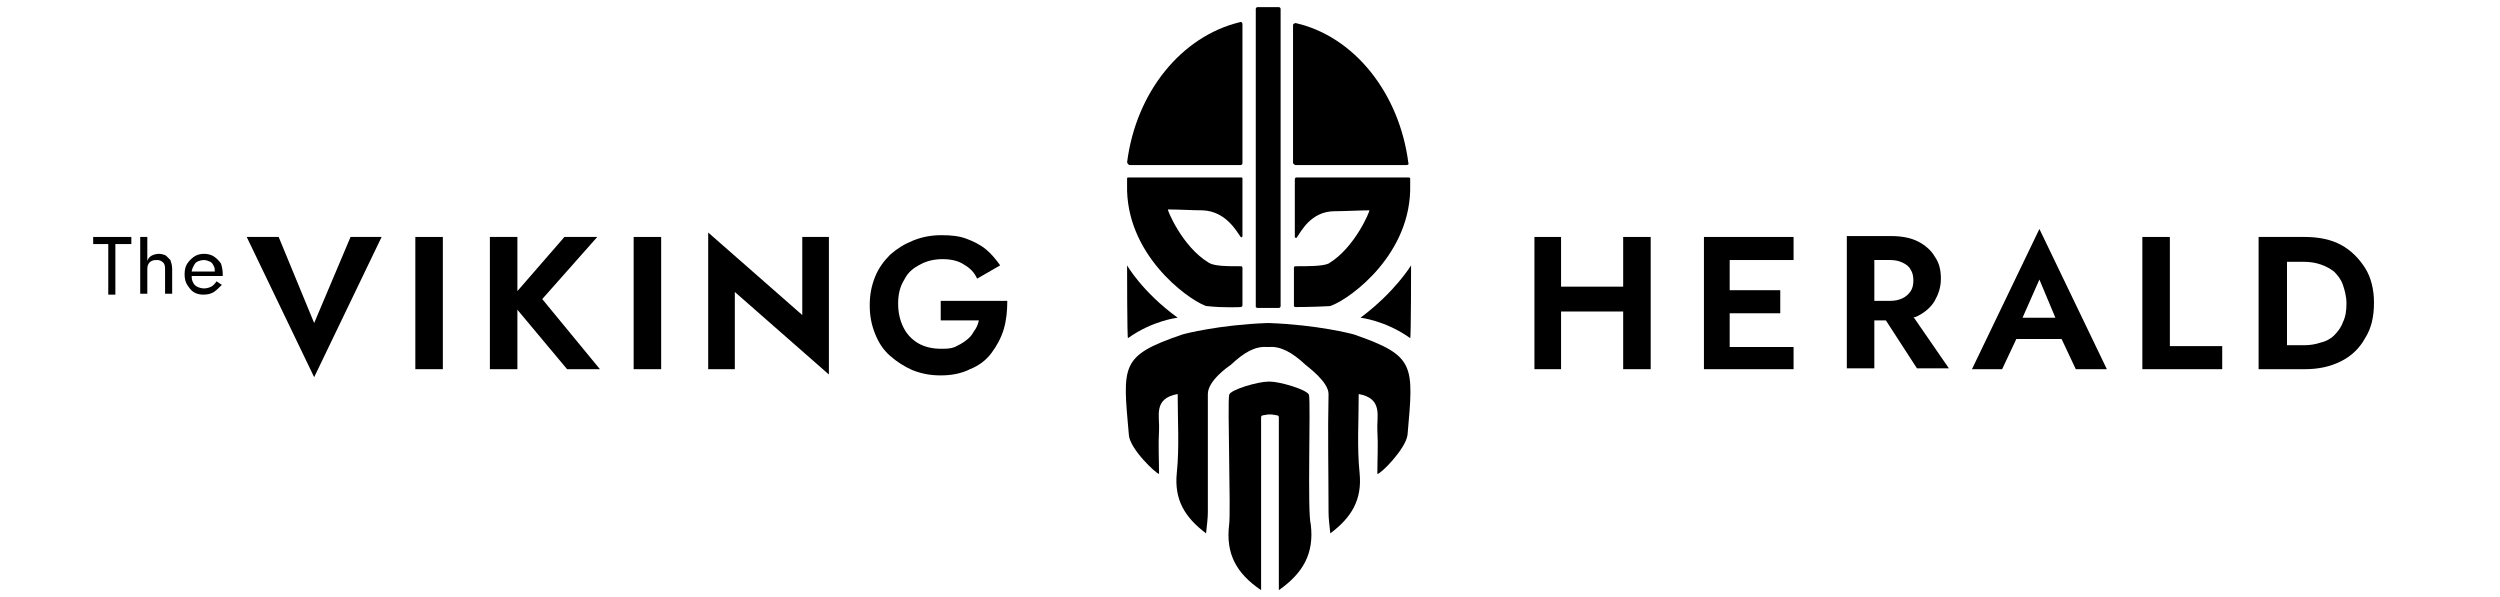 <?xml version="1.0" encoding="utf-8"?>
<!-- Generator: Adobe Illustrator 24.1.0, SVG Export Plug-In . SVG Version: 6.00 Build 0)  -->
<svg version="1.1" id="Layer_1" xmlns="http://www.w3.org/2000/svg" xmlns:xlink="http://www.w3.org/1999/xlink" x="0px" y="0px"
	 viewBox="0 0 281.7 67.3" style="enable-background:new 0 0 281.7 67.3;" xml:space="preserve">
<g>
	<polygon points="35.4,36.4 31.4,26.7 27.8,26.7 35.4,42.5 43,26.7 39.5,26.7 	"/>
	<rect x="46.8" y="26.7" width="3.1" height="14.9"/>
	<polygon points="67.3,26.7 63.6,26.7 58.3,32.8 58.3,26.7 55.2,26.7 55.2,41.6 58.3,41.6 58.3,34.9 63.9,41.6 67.6,41.6 61.1,33.7 
			"/>
	<rect x="71.4" y="26.7" width="3.1" height="14.9"/>
	<polygon points="90.4,35.5 79.8,26.2 79.8,41.6 82.8,41.6 82.8,32.9 93.4,42.2 93.4,26.7 90.4,26.7 	"/>
	<path d="M106,36.1h4.3c-0.1,0.5-0.3,0.9-0.6,1.3c-0.2,0.4-0.5,0.7-0.9,1c-0.4,0.3-0.8,0.5-1.2,0.7c-0.5,0.2-1,0.2-1.6,0.2
		c-0.9,0-1.8-0.2-2.5-0.6s-1.3-1-1.7-1.8s-0.6-1.7-0.6-2.7c0-1,0.2-1.9,0.7-2.7c0.4-0.8,1-1.3,1.8-1.7c0.7-0.4,1.6-0.6,2.5-0.6
		c1,0,1.8,0.2,2.4,0.6c0.7,0.4,1.2,0.9,1.5,1.6l2.6-1.5c-0.5-0.7-1-1.3-1.6-1.8c-0.6-0.5-1.4-0.9-2.2-1.2c-0.8-0.3-1.7-0.4-2.8-0.4
		c-1.2,0-2.2,0.2-3.2,0.6s-1.8,0.9-2.6,1.6c-0.7,0.7-1.3,1.5-1.7,2.5c-0.4,1-0.6,2-0.6,3.2s0.2,2.2,0.6,3.2c0.4,1,0.9,1.8,1.7,2.5
		s1.6,1.2,2.5,1.6c1,0.4,2,0.6,3.2,0.6c1.2,0,2.3-0.2,3.3-0.7c1-0.4,1.8-1,2.4-1.8s1.1-1.7,1.4-2.7c0.3-1,0.4-2.1,0.4-3.2H106V36.1z
		"/>
	<polygon points="182.9,32.3 175.9,32.3 175.9,26.7 172.9,26.7 172.9,41.6 175.9,41.6 175.9,35.1 182.9,35.1 182.9,41.6 186,41.6 
		186,26.7 182.9,26.7 	"/>
	<polygon points="192,26.7 192,41.6 194,41.6 194.9,41.6 202.1,41.6 202.1,39.1 194.9,39.1 194.9,35.3 200.6,35.3 200.6,32.7 
		194.9,32.7 194.9,29.3 202.1,29.3 202.1,26.7 	"/>
	<path d="M216.1,35.6c0.8-0.4,1.5-1,1.9-1.7c0.4-0.7,0.7-1.5,0.7-2.5c0-1-0.2-1.8-0.7-2.5c-0.4-0.7-1.1-1.3-1.9-1.7
		c-0.8-0.4-1.8-0.6-3-0.6h-2H210h-1.9v14.9h3.1v-5.4h1.3l3.5,5.4h3.6l-4-5.8C215.7,35.8,215.9,35.7,216.1,35.6z M211.2,29.3h1.8
		c0.5,0,1,0.1,1.4,0.3c0.4,0.2,0.7,0.4,0.9,0.8c0.2,0.3,0.3,0.7,0.3,1.2s-0.1,0.9-0.3,1.2c-0.2,0.3-0.5,0.6-0.9,0.8
		c-0.4,0.2-0.9,0.3-1.4,0.3h-1.8V29.3z"/>
	<path d="M222.2,41.6h3.4l1.6-3.4h5.1l1.6,3.4h3.5l-7.6-15.8L222.2,41.6z M231.6,35.8h-3.7l1.9-4.3L231.6,35.8z"/>
	<polygon points="244.5,26.7 241.4,26.7 241.4,41.6 250.4,41.6 250.4,39 244.5,39 	"/>
	<path d="M266.5,30.2c-0.7-1.1-1.6-2-2.7-2.6s-2.5-0.9-4.1-0.9h-2h-1.2h-2v14.9h2h1.2h2c1.6,0,2.9-0.3,4.1-0.9
		c1.2-0.6,2.1-1.5,2.7-2.6c0.7-1.1,1-2.4,1-4C267.5,32.7,267.2,31.3,266.5,30.2z M264,36.3c-0.2,0.6-0.6,1.1-1,1.5
		c-0.4,0.4-1,0.7-1.5,0.8c-0.6,0.2-1.2,0.3-1.9,0.3h-1.9v-9.4h1.9c0.7,0,1.3,0.1,1.9,0.3c0.6,0.2,1.1,0.5,1.5,0.8
		c0.4,0.4,0.8,0.9,1,1.5c0.2,0.6,0.4,1.3,0.4,2.1C264.4,35,264.3,35.7,264,36.3z"/>
	<polygon points="10.5,27.5 12.2,27.5 12.2,33.2 13,33.2 13,27.5 14.8,27.5 14.8,26.7 10.5,26.7 	"/>
	<path d="M18.7,28.8c-0.2-0.1-0.5-0.2-0.8-0.2s-0.6,0.1-0.8,0.2c-0.2,0.1-0.4,0.3-0.5,0.6v-2.7h-0.8v6.4h0.8v-2.7
		c0-0.2,0-0.4,0.1-0.6c0.1-0.2,0.2-0.3,0.4-0.4c0.2-0.1,0.4-0.1,0.6-0.1c0.3,0,0.5,0.1,0.7,0.3c0.2,0.2,0.2,0.5,0.2,0.8v2.7h0.8
		v-2.8c0-0.4-0.1-0.7-0.2-1C19.1,29.2,18.9,29,18.7,28.8z"/>
	<path d="M24.1,28.9c-0.3-0.2-0.7-0.3-1.1-0.3c-0.4,0-0.8,0.1-1.1,0.3c-0.3,0.2-0.6,0.5-0.8,0.8c-0.2,0.3-0.3,0.7-0.3,1.2
		c0,0.5,0.1,0.9,0.3,1.2c0.2,0.3,0.4,0.6,0.7,0.8c0.3,0.2,0.7,0.3,1.1,0.3c0.5,0,0.9-0.1,1.2-0.3c0.3-0.2,0.6-0.5,0.9-0.8l-0.6-0.4
		c-0.2,0.3-0.4,0.5-0.6,0.6c-0.2,0.1-0.5,0.2-0.8,0.2c-0.3,0-0.6-0.1-0.8-0.2c-0.2-0.1-0.4-0.3-0.5-0.6c-0.1-0.2-0.1-0.4-0.1-0.6
		h3.5c0,0,0,0,0-0.1s0-0.1,0-0.1c0-0.5-0.1-0.9-0.2-1.2C24.7,29.4,24.4,29.1,24.1,28.9z M22.2,29.5c0.2-0.1,0.5-0.2,0.8-0.2
		c0.2,0,0.5,0.1,0.7,0.2c0.2,0.1,0.3,0.3,0.4,0.5c0.1,0.2,0.1,0.3,0.1,0.6h-2.6c0-0.2,0.1-0.3,0.1-0.4C21.9,29.8,22,29.6,22.2,29.5z
		"/>
	<path d="M152.6,37.7c-0.3-0.1-4.2-1.1-9.6-1.3v0c0,0-0.1,0-0.1,0c0,0-0.1,0-0.1,0v0c-5.4,0.2-9.3,1.2-9.6,1.3
		c-7,2.4-6.7,3.4-6,11.3c0.1,1.6,3.1,4.4,3.4,4.4c0-1.6-0.1-3.3,0-4.9c0.1-1.6-0.7-3.6,2.1-4.1c0,3,0.2,6-0.1,8.9
		c-0.3,3,0.9,5,3.3,6.8c0.1-1,0.2-1.7,0.2-2.4c0-4.4,0-8.9,0-13.3c0-1.5,2.3-3.1,2.6-3.3c1.5-1.4,2.7-2.1,4.1-2v0c0,0,0.1,0,0.1,0
		c0,0,0.1,0,0.1,0v0c1.3-0.1,2.6,0.6,4.1,2c0.2,0.2,2.6,1.9,2.6,3.3c-0.1,4.4,0,8.9,0,13.3c0,0.7,0.1,1.5,0.2,2.4
		c2.4-1.8,3.6-3.8,3.3-6.8c-0.3-2.9-0.1-5.9-0.1-8.9c2.8,0.5,2,2.6,2.1,4.1c0.1,1.6,0,3.3,0,4.9c0.3,0.1,3.2-2.8,3.4-4.4
		C159.3,41.1,159.5,40.1,152.6,37.7z"/>
	<path d="M147.5,44.5c-0.2-0.6-3.3-1.5-4.4-1.5c0,0-0.1,0-0.1,0c0,0-0.1,0-0.1,0c-1.1,0-4.3,0.9-4.4,1.5c-0.2,0.9,0.2,13.2,0,14.6
		c-0.4,3.3,0.8,5.5,3.6,7.4V47c0-0.1,0.1-0.2,0.2-0.2l0.6-0.1c0.1,0,0.1,0,0.2,0c0.1,0,0.1,0,0.2,0l0.6,0.1c0.1,0,0.2,0.1,0.2,0.2
		v19.5c2.7-1.9,4-4.1,3.6-7.4C147.3,57.8,147.7,45.5,147.5,44.5z"/>
	<path d="M153.3,35.8c0,0,2.8,0.3,5.6,2.3c0.1,0,0.1-8.2,0.1-8.2S157.2,32.9,153.3,35.8z"/>
	<path d="M127,29.9c0,0,0,8.3,0.1,8.2c2.8-2,5.6-2.3,5.6-2.3C128.7,32.9,127,29.9,127,29.9z"/>
	<path d="M141.7,34.7h2.4c0.1,0,0.2-0.1,0.2-0.2V1c0-0.1-0.1-0.2-0.2-0.2h-2.4c-0.1,0-0.2,0.1-0.2,0.2v33.6
		C141.5,34.6,141.6,34.7,141.7,34.7z"/>
	<path d="M127.3,18.6h12.5c0.1,0,0.2-0.1,0.2-0.2V2.7c0-0.1-0.1-0.3-0.3-0.2c-6.6,1.6-11.7,7.9-12.7,15.8
		C127.1,18.5,127.2,18.6,127.3,18.6z"/>
	<path d="M135.7,34.4c0.2,0.1,0.3,0.1,0.4,0.1c1.8,0.2,3.7,0.1,3.7,0.1c0.1,0,0.2-0.1,0.2-0.2c0-1.3,0-3.6,0-4.2
		c0-0.2-0.1-0.2-0.2-0.2c-1.5,0-3,0-3.6-0.4c-3-1.8-4.7-6-4.6-6c1.2,0,2.8,0.1,3.9,0.1c2.6,0.1,3.8,2.3,4.3,3c0.1,0.1,0.2,0,0.2-0.1
		v-6.5c0,0,0-0.1-0.1-0.1c-0.1,0-11.3,0-12.8,0c0,0-0.1,0-0.1,0.1c0,0,0,0.6,0,0.7C126.8,28.6,133.7,33.6,135.7,34.4z"/>
	<path d="M145.9,20.2v6.5c0,0.1,0.1,0.1,0.2,0.1c0.5-0.7,1.6-3,4.3-3c1.2,0,2.8-0.1,3.9-0.1c0.1,0-1.6,4.2-4.6,6
		C149,30,147.5,30,146,30c-0.1,0-0.2,0-0.2,0.2c0,0.6,0,2.9,0,4.2c0,0.1,0,0.2,0.2,0.2c0,0,1.9,0,3.7-0.1c0.1,0,0.2,0,0.4-0.1
		c2.1-0.8,9-5.8,8.8-13.6c0,0,0-0.6,0-0.7c0,0-0.1-0.1-0.1-0.1c-1.4,0-12.7,0-12.8,0C145.9,20.1,145.9,20.2,145.9,20.2z"/>
	<path d="M146,18.6h12.5c0.1,0,0.3-0.1,0.2-0.2c-1-7.9-6.1-14.3-12.7-15.8c-0.1,0-0.3,0.1-0.3,0.2v15.6
		C145.8,18.5,145.9,18.6,146,18.6z"/>
</g>
</svg>
